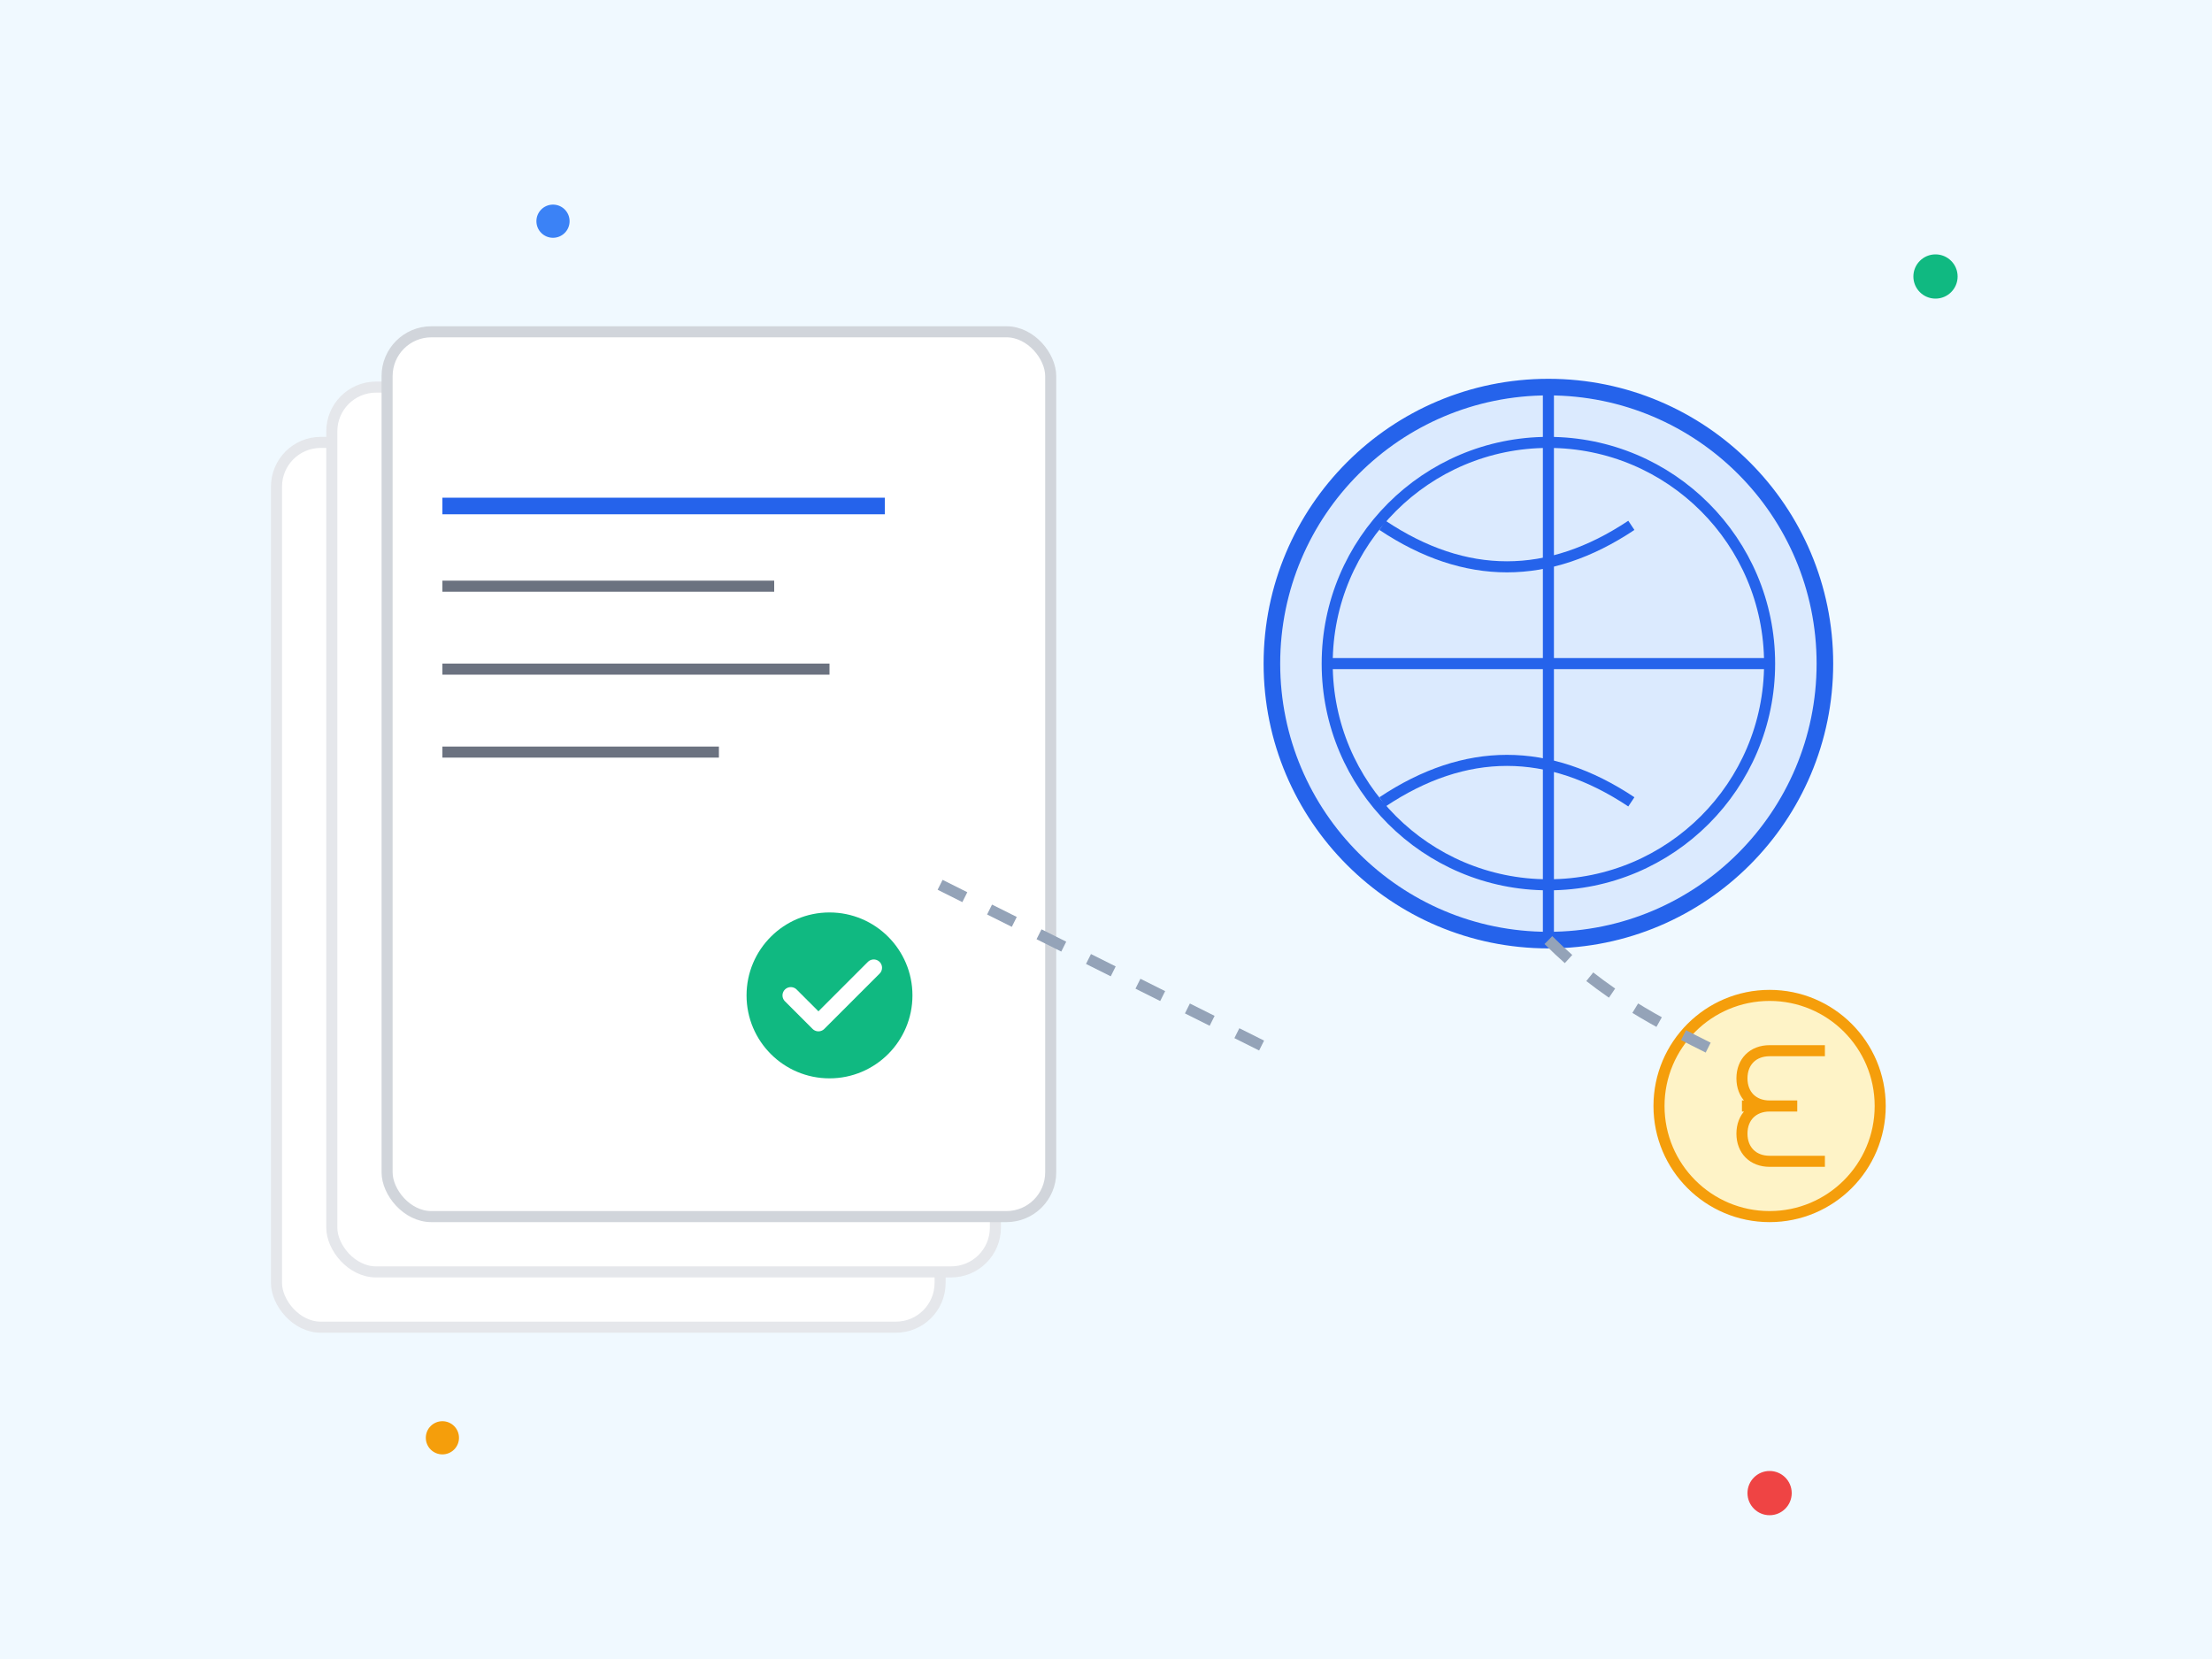 <svg width="400" height="300" viewBox="0 0 400 300" fill="none" xmlns="http://www.w3.org/2000/svg">
  <!-- Background -->
  <rect width="400" height="300" fill="#f0f9ff"/>
  
  <!-- Documents stack -->
  <rect x="50" y="80" width="120" height="160" rx="8" fill="white" stroke="#e5e7eb" stroke-width="2"/>
  <rect x="60" y="70" width="120" height="160" rx="8" fill="white" stroke="#e5e7eb" stroke-width="2"/>
  <rect x="70" y="60" width="120" height="160" rx="8" fill="white" stroke="#d1d5db" stroke-width="2"/>
  
  <!-- Document lines -->
  <rect x="80" y="90" width="80" height="3" fill="#2563eb"/>
  <rect x="80" y="105" width="60" height="2" fill="#6b7280"/>
  <rect x="80" y="120" width="70" height="2" fill="#6b7280"/>
  <rect x="80" y="135" width="50" height="2" fill="#6b7280"/>
  
  <!-- Checkmark -->
  <circle cx="150" cy="180" r="15" fill="#10b981"/>
  <path d="M143 180l5 5 10-10" stroke="white" stroke-width="3" stroke-linecap="round" stroke-linejoin="round"/>
  
  <!-- Globe/International -->
  <circle cx="280" cy="120" r="50" fill="#dbeafe" stroke="#2563eb" stroke-width="3"/>
  <path d="M240 120c0-22.091 17.909-40 40-40s40 17.909 40 40-17.909 40-40 40-40-17.909-40-40z" stroke="#2563eb" stroke-width="2" fill="none"/>
  <path d="M280 70v100M240 120h80" stroke="#2563eb" stroke-width="2"/>
  <path d="M250 95c15 10 30 10 45 0M250 145c15-10 30-10 45 0" stroke="#2563eb" stroke-width="2" fill="none"/>
  
  <!-- Euro symbols -->
  <circle cx="320" cy="200" r="20" fill="#fef3c7" stroke="#f59e0b" stroke-width="2"/>
  <path d="M330 190h-10c-3 0-5 2-5 5s2 5 5 5h5M325 200h-10M330 210h-10c-3 0-5-2-5-5s2-5 5-5h5" stroke="#f59e0b" stroke-width="2" fill="none"/>
  
  <!-- Connecting lines -->
  <path d="M170 160c20 10 40 20 60 30" stroke="#94a3b8" stroke-width="2" stroke-dasharray="5,5"/>
  <path d="M280 170c10 10 20 15 30 20" stroke="#94a3b8" stroke-width="2" stroke-dasharray="5,5"/>
  
  <!-- Small decorative elements -->
  <circle cx="100" cy="40" r="3" fill="#3b82f6"/>
  <circle cx="350" cy="50" r="4" fill="#10b981"/>
  <circle cx="80" cy="260" r="3" fill="#f59e0b"/>
  <circle cx="320" cy="270" r="4" fill="#ef4444"/>
</svg>
